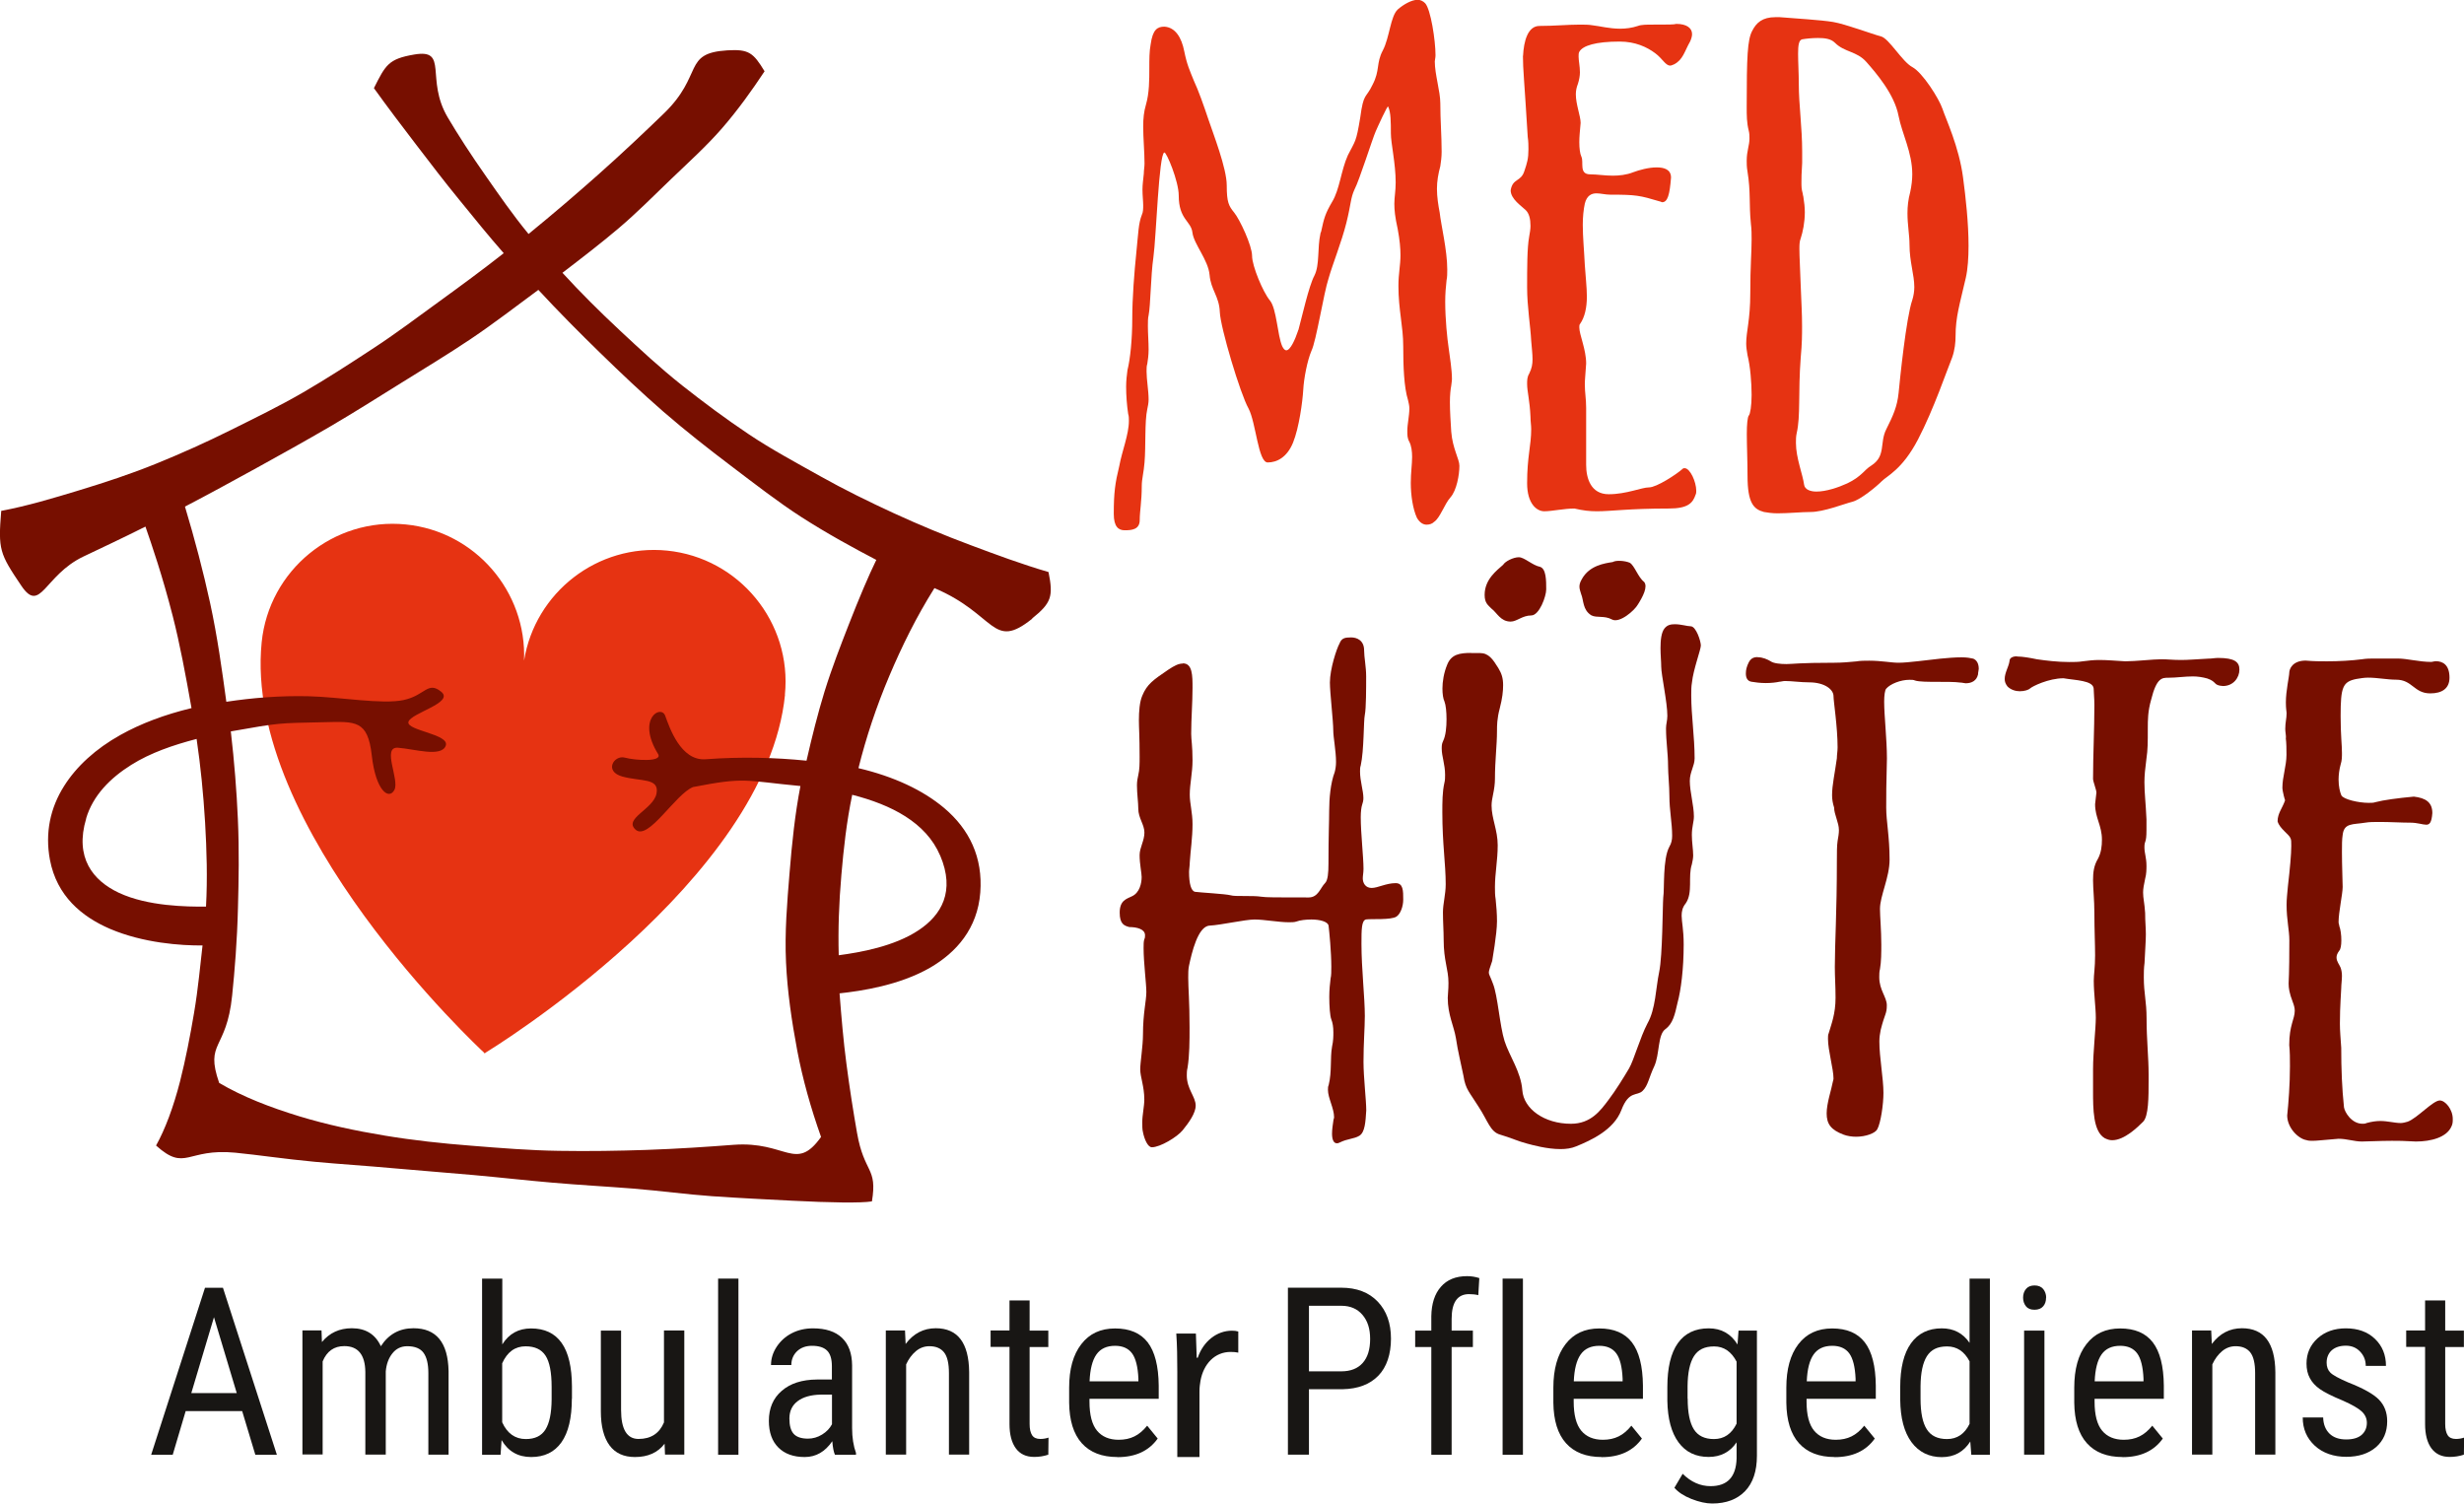 <svg xmlns="http://www.w3.org/2000/svg" id="Ebene_2" viewBox="0 0 241.25 147.22"><defs><style>.cls-1{fill:#770f00;}.cls-1,.cls-2,.cls-3{stroke-width:0px;}.cls-2{fill:#181614;}.cls-3{fill:#e63312;}</style></defs><g id="Ebene_1-2"><path class="cls-3" d="m114.01,2.61c1.07.07,1.68,1.07,1.94,2.41.27,1.34.54,1.88.94,2.88.47,1.01.94,2.35,1.41,3.75.47,1.41,1.81,4.82,1.81,6.5s.2,2.01.74,2.68c.54.67,1.74,3.22,1.74,4.22s1.07,3.55,1.74,4.36c.67.8.74,3.42,1.21,4.49.13.27.27.4.4.4.4,0,.87-1.07,1.14-1.88,0-.07.07-.13.07-.2.33-1.21,1-4.22,1.54-5.23.54-1.07.27-2.68.6-4.15,0-.07.07-.13.07-.2.27-1.27.4-1.74,1.07-2.88.74-1.21.87-3.08,1.54-4.56.74-1.47.8-1.21,1.21-3.69.33-2.48.54-1.81,1.21-3.22.74-1.41.33-2.08,1-3.35.67-1.27.74-3.35,1.47-4.02.54-.47,1.34-.94,1.94-.94.27,0,.54.13.74.34.54.6,1.01,3.62,1.01,5.09,0,.27-.07.47-.07.6,0,1.27.54,2.95.54,4.09,0,1.68.13,3.15.13,4.76,0,.54-.07,1-.13,1.41-.2.74-.33,1.47-.33,2.21,0,.8.13,1.61.27,2.34.13,1.21.74,3.68.74,5.56,0,.4,0,.74-.07,1.07-.07.6-.13,1.34-.13,2.08,0,1.74.2,3.62.33,4.49.13.94.33,2.21.33,3.08,0,.27-.07.54-.07.67-.07.34-.13.94-.13,1.61,0,.87.07,1.88.13,2.88.13,1.67.8,2.68.8,3.35,0,.87-.27,2.41-.87,3.08-.6.67-1.01,2.01-1.61,2.41-.2.2-.47.27-.74.27-.33,0-.67-.2-.94-.67-.4-.87-.6-2.21-.6-3.42,0-1,.13-1.81.13-2.55,0-.54-.07-1.07-.27-1.47-.2-.34-.2-.67-.2-1.07,0-.67.2-1.47.2-2.21,0-.27-.07-.54-.13-.8-.4-1.27-.47-3.35-.47-5.29s-.47-3.55-.47-5.9c0-1.21.2-2.01.2-3.01,0-.67-.07-1.47-.27-2.55-.27-1.21-.33-1.88-.33-2.48,0-.67.13-1.21.13-2.08,0-1.88-.47-3.82-.47-4.82,0-1.07,0-2.08-.27-2.61,0-.27-1.07,2.08-1.21,2.41-.33.74-1.61,4.82-2.08,5.7-.4.87-.33,1.41-.8,3.28-.47,1.88-1.34,4.02-1.74,5.43-.47,1.41-1.21,6.16-1.68,7.1-.4.94-.74,2.68-.8,3.82-.07,1.14-.4,3.68-1,5.16-.6,1.47-1.61,1.94-2.48,1.94-.94,0-1.14-3.89-1.88-5.29-.8-1.41-2.75-7.91-2.81-9.45s-.87-2.14-1-3.62c-.13-1.47-1.54-3.01-1.68-4.15-.13-1.14-1.34-1.27-1.34-3.62,0-1.41-1.21-4.29-1.41-4.22-.54.13-.8,8.38-1.07,10.25-.27,1.88-.27,4.69-.47,5.69-.07.27-.07.67-.07,1.07,0,.67.07,1.54.07,2.28,0,.54-.07,1.07-.13,1.41-.07.2-.07.47-.07.74,0,.8.2,1.88.2,2.75,0,.33-.07.67-.13.94-.27,1.21-.13,3.62-.27,5.23-.07.94-.27,1.61-.27,2.28,0,1.54-.2,2.48-.2,3.35,0,.94-.8,1-1.47,1-.6,0-1.07-.33-1.07-1.61,0-2.08.13-3.01.54-4.69.27-1.47.94-3.08.94-4.42,0-.2,0-.47-.07-.67-.13-.87-.2-1.81-.2-2.68,0-.6.07-1.14.13-1.61.27-1.07.47-3.01.47-5.03s.2-4.56.4-6.5c.2-1.94.2-2.81.54-3.68.13-.27.13-.6.13-.94,0-.4-.07-.94-.07-1.54,0-.47.07-.94.13-1.54,0-.33.07-.67.07-1,0-1.14-.13-2.48-.13-3.62,0-.8.07-1.47.27-2.14.33-1.14.33-2.41.33-3.62,0-.8,0-1.61.13-2.28.2-1.47.67-1.74,1.34-1.74Z"></path><path class="cls-3" d="m149.12,5.49c.07-1.47.47-2.95,1.61-2.95,1.47,0,2.75-.13,3.95-.13.47,0,.87,0,1.27.07.67.07,1.61.33,2.68.33.54,0,1.14-.07,1.74-.27.33-.13.87-.13,1.41-.13,1.68,0,2.08,0,2.35-.07,1,0,1.54.4,1.54,1,0,.2-.07.47-.2.74-.54.94-.67,1.74-1.54,2.21-.2.07-.27.13-.4.13-.47,0-.74-.67-1.47-1.21-.8-.6-1.94-1.14-3.48-1.14-2.35,0-3.62.4-3.95,1-.07.13-.07.27-.07.47,0,.4.13.94.13,1.54,0,.34-.07.74-.2,1.14-.13.33-.2.67-.2,1.01,0,1,.47,2.14.47,2.81-.07.8-.13,1.34-.13,1.88,0,.6.07,1.14.2,1.41.27.54-.27,1.74.87,1.74.67,0,1.41.13,2.21.13.6,0,1.34-.07,2.01-.34.54-.2,1.47-.47,2.28-.47.74,0,1.41.2,1.41,1-.13,1.67-.33,2.41-.87,2.41-.07,0-.13-.07-.2-.07-2.01-.6-2.35-.67-4.89-.67-.47,0-.94-.13-1.34-.13-.47,0-.94.2-1.14,1-.13.6-.2,1.34-.2,2.08,0,1.21.13,2.48.2,3.95.07,1.14.2,2.14.2,3.08,0,1.07-.2,2.01-.67,2.68-.07.07-.07.2-.07.33,0,.74.67,2.14.67,3.55-.07,1.07-.13,1.61-.13,2.01,0,.87.13,1.41.13,2.34v5.56c0,1.34.47,2.88,2.21,2.88s3.22-.67,3.95-.67,2.68-1.27,3.28-1.81c.07-.07.13-.07.2-.07.54,0,1.14,1.34,1.14,2.21,0,.13,0,.27-.07.4-.27.8-.74,1.34-2.61,1.34-3.95,0-5.63.27-7.04.27-.74,0-1.34-.07-2.21-.27-1,0-2.21.27-2.95.27s-1.68-.74-1.68-2.75c0-2.61.4-3.68.4-5.29,0-.4-.07-.74-.07-1.21-.07-1.61-.33-2.48-.33-3.22,0-.34,0-.67.2-1,.27-.54.33-.94.33-1.41,0-.54-.07-1.07-.13-1.81-.07-1.41-.4-3.35-.4-5.23s0-3.89.2-4.96c.07-.4.13-.74.13-1.07,0-.67-.13-1.21-.47-1.54-.4-.4-1.47-1.07-1.47-1.94.2-1.2,1-.8,1.34-1.88.27-.8.4-1.21.4-2.14,0-.34,0-.74-.07-1.21-.34-5.63-.47-6.57-.47-7.97Z"></path><path class="cls-3" d="m171.56,3.02c.4-.8,1-1.34,2.28-1.34h.4c1.54.13,4.02.27,5.23.47,1.21.2,3.89,1.21,4.69,1.41.8.2,2.08,2.48,3.08,3.01,1,.54,2.61,3.08,2.95,4.09.33,1,1.61,3.69,2.01,6.7.27,2.01.54,4.49.54,6.7,0,1.14-.07,2.28-.27,3.15-.6,2.61-1,3.82-1,5.7,0,.6-.07,1.34-.33,2.08-.47,1.14-1.81,5.09-3.35,8.04-1.54,2.95-3.02,3.55-3.55,4.09-.54.54-2.08,1.81-2.88,2.01-.8.2-2.81,1-4.09,1-.87,0-2.14.13-3.22.13-.54,0-1-.07-1.34-.13-1.01-.27-1.61-.87-1.61-3.55,0-1.47-.07-2.95-.07-4.09,0-.94.07-1.67.2-1.81.13-.13.27-.94.27-2.01,0-1.21-.13-2.81-.4-3.89-.07-.4-.13-.8-.13-1.14,0-1.21.4-2.28.4-4.96s.13-3.89.13-5.23c0-.47,0-1-.07-1.54-.2-2.01,0-3.08-.34-5.16-.07-.4-.07-.74-.07-1,0-1,.27-1.47.27-2.21,0-.2,0-.47-.07-.74-.2-.8-.2-1.47-.2-2.34,0-4.89.07-6.57.54-7.44Zm4.89,11.79v1.14c-.07,1.01-.07,1.54-.07,1.88,0,.47,0,.67.13,1.14,0,.13.07.27.07.4.07.4.13.94.13,1.41,0,1-.2,1.94-.4,2.55-.13.33-.13.67-.13,1.07,0,.74.07,1.81.13,3.62.07,1.81.13,2.68.13,3.95,0,.74,0,1.67-.13,3.02-.27,3.55,0,5.69-.4,7.44-.07.33-.07.6-.07.94,0,1.47.67,3.08.8,4.09.07.47.6.67,1.21.67.94,0,2.14-.4,3.01-.8,1.41-.67,1.68-1.34,2.35-1.74,1.47-.94.8-2.21,1.47-3.55.67-1.34,1.07-2.21,1.21-3.55.13-1.34.74-7.37,1.34-9.11.13-.4.2-.87.2-1.27,0-1.21-.47-2.48-.47-4.15,0-.94-.2-1.94-.2-3.08,0-.67.07-1.34.27-2.08.13-.6.2-1.21.2-1.74,0-2.14-1-3.95-1.34-5.7-.4-2.14-2.21-4.22-3.15-5.29-.94-1.07-2.14-.94-3.08-1.88-.4-.4-1-.47-1.67-.47-.6,0-1.21.07-1.54.13-.33.07-.4.6-.4,1.41s.07,1.94.07,3.01c0,1.94.33,4.22.33,6.57Z"></path><path class="cls-1" d="m115.82,64.95c.94,0,.94,1.21.94,2.41,0,1.47-.13,2.95-.13,4.49,0,.6.13,1.14.13,2.61,0,1.21-.27,2.28-.27,3.35,0,.87.27,1.74.27,2.88,0,1.34-.2,2.61-.27,3.75,0,.33-.07.67-.07.94,0,1.14.2,1.88.6,1.94.47.07,2.95.2,3.48.34.2.07.74.07,1.34.07s1.21,0,1.67.07c.47.07,1.34.07,4.62.07.94,0,1.14-.94,1.61-1.41.27-.27.33-1,.33-1.88,0-2.81.07-4.09.07-5.23s.13-2.68.54-3.75c.07-.27.13-.6.13-1,0-1.07-.27-2.41-.27-3.08,0-.94-.33-3.69-.33-4.69,0-1.34.67-3.35.94-3.82.2-.54.54-.6,1.14-.6.54,0,1.27.27,1.27,1.27,0,.67.2,1.61.2,2.55,0,1.07,0,3.15-.13,3.75-.13.6-.07,3.48-.4,4.96-.07.2-.07.4-.07.6,0,.94.33,1.88.33,2.61,0,.27-.07.47-.13.67-.07.2-.13.67-.13,1.21,0,1.54.27,3.89.27,5.03,0,.4-.07.67-.07.94,0,.47.27.94.87.94s1.41-.47,2.35-.47c.74,0,.74.74.74,1.61,0,.67-.27,1.41-.67,1.67-.54.34-2.41.2-2.95.27-.47.07-.47,1-.47,2.41,0,2.41.33,5.23.33,7.04,0,1.14-.13,2.68-.13,4.49,0,1.54.27,3.75.27,4.76-.07,1.14-.13,2.14-.67,2.48-.54.33-1.14.27-1.94.67-.13.07-.2.07-.27.07-.33,0-.47-.4-.47-.94,0-.4.07-.87.13-1.27,0-.13.07-.2.07-.34,0-.87-.6-1.88-.6-2.68,0-.13,0-.34.07-.47.33-1.34.13-2.61.33-3.75.13-.6.13-1.01.13-1.41,0-.54-.07-.94-.2-1.27-.13-.33-.2-1.27-.2-2.21,0-.67.07-1.34.13-1.81.07-.27.07-.67.07-1.14,0-1.41-.2-3.48-.27-4.02-.07-.4-.87-.6-1.68-.6-.54,0-1.14.07-1.47.2-.2.07-.47.07-.74.07-1,0-2.41-.27-3.35-.27s-3.28.54-4.42.6c-1.14.07-1.74,2.68-2.01,3.95-.07.33-.07.74-.07,1.14,0,1.07.13,2.28.13,4.89,0,1.27,0,2.75-.2,3.95-.07.27-.07.54-.07.74,0,1.34.87,2.08.87,2.95,0,.74-.67,1.67-1.27,2.41-.54.67-2.21,1.67-3.02,1.67-.4,0-.74-.8-.87-1.47-.07-.27-.07-.6-.07-1,0-.67.2-1.54.2-2.21,0-1.27-.4-2.21-.4-2.95,0-.67.27-2.28.27-3.42,0-2.08.33-3.28.33-4.15,0-.8-.27-2.88-.27-4.29,0-.34,0-.67.07-.87.07-.13.07-.27.07-.4,0-.6-.8-.8-1.54-.8-.47-.13-.94-.27-.94-1.41,0-1.21.67-1.34,1.21-1.61.74-.34.94-1.27.94-1.88,0-.4-.2-1.27-.2-2.14,0-.74.47-1.41.47-2.21s-.6-1.41-.6-2.35c0-.6-.13-1.47-.13-2.28,0-.4.07-.74.13-1,.13-.54.13-1.14.13-1.81,0-2.08-.07-2.81-.07-3.55,0-.87.07-1.81.33-2.41.47-1.14,1.07-1.54,2.55-2.55.6-.4,1.01-.6,1.41-.6Z"></path><path class="cls-1" d="m144.02,63.94h.87c.87,0,1.27.6,1.81,1.47.33.54.47,1,.47,1.67,0,.6-.07,1.27-.33,2.28-.27,1.01-.27,1.68-.27,2.21,0,1.41-.2,2.88-.2,4.69,0,.47-.07,1-.2,1.61-.07.33-.13.67-.13,1,0,1.27.6,2.41.6,3.89s-.27,2.75-.27,4.09c0,.4,0,.8.07,1.21.07.67.13,1.41.13,2.14,0,1.27-.47,3.82-.47,3.89-.2.6-.33.94-.33,1.14s.13.33.4,1.07c.47,1.14.67,4.15,1.14,5.63.47,1.47,1.61,3.01,1.74,4.82.13,1.81,2.14,3.28,4.76,3.28,1.94,0,2.88-1.27,3.68-2.34.67-.87,1.54-2.28,2.01-3.08.47-.8,1.07-3.01,1.81-4.42.8-1.41.8-3.42,1.14-5.03s.33-6.5.4-7.3c.13-.8-.07-3.75.6-4.96.2-.34.27-.67.27-1.07,0-1.27-.27-2.48-.27-3.89,0-1-.13-2.14-.13-2.95,0-1.21-.2-2.35-.2-3.69,0-.4.13-.74.13-1.21,0-1.34-.6-4.02-.6-4.82,0-.47-.07-1.14-.07-1.81,0-.74.07-1.54.4-1.94.27-.33.6-.4,1.01-.4.6,0,1.21.2,1.54.2.54,0,1,1.47,1,1.88s-.74,2.35-.87,3.62c-.07.4-.07.8-.07,1.27,0,2.01.33,4.02.33,6.16,0,.74-.47,1.34-.47,2.21,0,1.07.4,2.41.4,3.48,0,.54-.2,1-.2,1.81,0,.74.13,1.41.13,2.01,0,.27-.07.6-.13.87-.4,1.21.13,2.75-.6,3.82-.33.4-.4.8-.4,1.21,0,.6.2,1.34.2,2.81,0,2.41-.27,4.49-.6,5.7-.27,1.21-.47,2.08-1.21,2.61-.74.54-.54,2.48-1.07,3.62-.54,1.14-.6,1.88-1.14,2.41-.54.54-1.34-.07-2.08,1.88-.74,1.94-2.95,2.95-4.42,3.55-.47.2-1,.27-1.54.27-1.34,0-2.75-.4-3.28-.54-.8-.2-1.67-.6-2.61-.87-1-.27-1.21-1.34-2.14-2.75-.87-1.41-1.27-1.67-1.47-3.01-.27-1.34-.54-2.35-.74-3.69-.2-1.21-.8-2.28-.8-3.95.07-.94.07-1.21.07-1.47,0-1.34-.47-2.14-.47-4.22,0-.87-.07-1.74-.07-2.68,0-.87.27-1.74.27-2.75,0-2.01-.33-3.95-.33-7.04,0-1,0-2.01.2-2.88.07-.27.07-.54.07-.8,0-1.01-.33-1.81-.33-2.55,0-.27,0-.47.13-.74.27-.54.34-1.41.34-2.14s-.07-1.41-.2-1.74c-.13-.27-.2-.74-.2-1.27,0-.67.13-1.54.47-2.35.4-1,1.21-1.14,2.34-1.14Zm6.77-8.44c.6.2.6,1.34.6,2.21,0,.67-.67,2.55-1.47,2.55-.87,0-1.41.6-2.01.6-1,0-1.34-.87-1.88-1.27-.33-.34-.67-.54-.67-1.34,0-1.54,1.21-2.41,1.81-2.95.2-.34,1-.74,1.54-.74s1.34.8,2.08.94Zm10.18,1.47c.4.47-.13,1.47-.6,2.21-.33.6-1.81,1.88-2.55,1.47-.74-.4-1.47-.13-2.01-.4-.87-.54-.74-1.47-1-2.08-.13-.47-.33-.8.07-1.47.74-1.34,2.21-1.54,3.02-1.67.33-.2,1.21-.13,1.67.07.47.27.8,1.41,1.41,1.88Z"></path><path class="cls-1" d="m172.1,64.35c.47,0,.94.2,1.27.4.27.2.94.27,1.54.27s1.21-.13,4.69-.13c.74,0,1.54-.07,2.14-.13.4-.07.87-.07,1.27-.07,1.21,0,2.14.2,2.88.2.94,0,2.81-.27,4.09-.4.67-.07,1.47-.13,2.08-.13.54,0,.87.07,1.14.13.33.13.54.47.54,1,0,.13-.07.33-.07.54-.13.6-.6.87-1.21.87-.13,0-.33-.07-.54-.07-.47-.07-1.34-.07-2.21-.07s-1.81,0-2.21-.13c-.13-.07-.33-.07-.54-.07-.87,0-1.88.4-2.28.87-.13.13-.2.67-.2,1.27,0,1.41.27,3.69.27,5.56-.07,2.75-.07,3.48-.07,4.82s.33,2.81.33,5.09c0,1.74-.94,3.55-.94,4.82,0,.74.13,2.08.13,3.48,0,.8,0,1.67-.13,2.41-.07.27-.07.54-.07.8,0,1.27.74,1.94.74,2.75,0,.87-.2.8-.6,2.41-.07.34-.13.74-.13,1.14,0,1.54.4,3.62.4,5.03,0,1.14-.27,2.95-.6,3.55-.2.4-1.14.74-2.08.74-.4,0-.87-.07-1.21-.2-1.27-.47-1.67-1.07-1.67-2.08s.47-2.34.6-3.08c0-.07.07-.2.07-.34,0-.94-.54-2.75-.54-3.89,0-.2,0-.4.07-.54.27-.94.67-1.88.67-3.48,0-1.21-.07-2.01-.07-3.01,0-2.35.2-5.29.2-10.39,0-.8,0-1.47.07-1.94.07-.4.13-.74.13-1.07,0-.74-.47-1.54-.47-2.21-.13-.4-.2-.8-.2-1.21,0-1,.27-2.14.47-3.62,0-.34.07-.67.07-1.07,0-2.01-.4-4.49-.4-5.02,0-.6-.8-1.34-2.41-1.34-.8,0-1.67-.13-2.34-.13-.2,0-.4.07-.54.07-.33.07-.8.13-1.34.13s-1.07-.07-1.41-.13c-.4-.07-.54-.4-.54-.8,0-.34.07-.67.27-1.07.2-.4.47-.54.87-.54Z"></path><path class="cls-1" d="m197.49,64.28c.54,0,1.27.13,1.94.27.87.13,2.08.27,3.15.27.47,0,.94,0,1.34-.07.54-.07,1.07-.13,1.61-.13.8,0,1.47.07,2.55.13,1.07,0,2.68-.2,3.55-.2.6,0,1.07.07,1.94.07.67,0,1.47-.07,2.61-.13.4,0,.67-.07,1-.07,1.61,0,2.08.4,2.08,1.14,0,.8-.6,1.61-1.61,1.61-1-.07-.54-.4-1.54-.74-.47-.13-.94-.2-1.41-.2-.8,0-1.61.13-2.41.13-.6,0-1.14,0-1.67,2.14-.33,1.14-.33,2.01-.33,2.81,0,1.41,0,2.08-.13,2.95-.13,1-.2,1.67-.2,2.34,0,1.07.13,2.01.2,3.62v1.07c0,1.34-.2.94-.2,1.67,0,.6.2,1,.2,1.81,0,.34,0,.8-.13,1.27-.13.6-.2,1-.2,1.34,0,.6.13.94.2,2.01,0,.87.07,1.41.07,2.08s-.07,1.47-.13,2.81c-.07.54-.07,1-.07,1.41,0,1.61.27,2.34.27,4.02,0,2.08.2,3.82.2,5.49v.54c0,1.68,0,3.55-.54,4.09-.47.47-1.81,1.81-3.02,1.81-.27,0-.47-.07-.74-.2-1.14-.67-1.14-2.88-1.14-4.62v-2.14c0-1.68.27-3.95.27-5.03,0-1-.2-2.41-.2-3.62,0-.6.13-1.27.13-2.48,0-1.14-.07-2.55-.07-4.15,0-1.27-.13-2.35-.13-3.22,0-.74.07-1.41.47-2.08.33-.6.4-1.27.4-1.88,0-1.41-.67-2.14-.67-3.48l.13-1.14c0-.27-.33-1.07-.33-1.34,0-2.34.13-4.82.13-7.24,0-.67-.07-1.27-.07-1.61-.07-.8-1.81-.8-2.95-1-1.47,0-3.08.8-3.28,1-.13.13-.54.27-1,.27-.4,0-.87-.13-1.21-.47-.2-.27-.27-.47-.27-.74,0-.6.4-1.21.47-1.74,0-.33.33-.47.74-.47Z"></path><path class="cls-1" d="m223.82,72.25c0-.33-.07-.6-.07-.87,0-.67.13-1,.13-1.54,0-.2-.07-.4-.07-1.07,0-1.14.33-2.55.33-2.88,0-.4.33-1.21,1.61-1.21.8.07,1.41.07,2.08.07,1.21,0,2.41-.07,3.42-.2.47-.07.8-.07,1.14-.07h2.41c.87,0,2.08.33,3.22.33.13,0,.33-.07.47-.07.67,0,1.34.34,1.34,1.61,0,1.07-.74,1.54-1.88,1.54-1.61,0-1.74-1.34-3.35-1.34-.87,0-1.81-.2-2.75-.2-.4,0-.74.07-1.14.13-1.34.27-1.54.8-1.54,3.62,0,1.88.13,2.81.13,3.62,0,.4,0,.74-.13,1.14-.13.47-.2,1.01-.2,1.47,0,.67.13,1.21.27,1.54.2.4,1.68.74,2.68.74.27,0,.47,0,.67-.07.74-.2,2.21-.4,3.75-.54,1.14.13,1.81.54,1.81,1.61-.07.94-.27,1.14-.6,1.14s-.87-.2-1.54-.2c-.87,0-2.01-.07-3.02-.07-.54,0-1.01,0-1.41.07-1.21.2-2.08,0-2.21,1.21-.07.4-.07,1-.07,1.67,0,1.34.07,2.88.07,3.42,0,.67-.4,2.48-.4,3.42,0,.2.07.27.07.4.13.34.2.87.2,1.41,0,.47-.07.87-.2,1-.2.27-.27.47-.27.67,0,.4.27.67.4,1,.07.2.13.47.13.8,0,.4-.07.87-.07,1.21s-.13,1.67-.13,3.48c0,.67.07,1.47.13,2.35,0,2.08.07,3.95.27,5.83.07.47.74,1.61,1.81,1.61.13,0,.27,0,.4-.07.47-.13.94-.2,1.34-.2.74,0,1.41.2,2.01.2.2,0,.47-.07.67-.13.94-.34,2.48-2.08,3.15-2.08.54,0,1.27.87,1.27,1.81,0,.27,0,.47-.13.74-.47,1.07-2.01,1.47-3.48,1.47-1.14-.07-1.74-.07-2.34-.07-1.21,0-2.35.07-2.95.07-.74,0-1.47-.27-2.28-.27-1.61.13-2.14.2-2.55.2-.2,0-.4,0-.6-.07-.8-.13-1.88-1.21-1.88-2.41.13-1.21.27-3.08.27-4.82,0-.74,0-1.41-.07-2.08,0-1.94.54-2.55.54-3.35,0-.27-.07-.54-.2-.87-.33-.87-.4-1.34-.4-1.81,0-.34.07-.67.07-4.22,0-1-.27-2.01-.27-3.48,0-.54.07-1.14.13-1.81.2-1.74.33-3.15.33-3.95,0-.4,0-.6-.07-.74-.13-.4-1.07-.94-1.27-1.67,0-.8.47-1.27.74-2.08,0,.13-.27-.87-.27-1.21,0-1.07.4-2.14.4-3.22,0-.54,0-1.14-.07-1.67Z"></path><path class="cls-3" d="m76.85,68.02c.71-7.07-4.47-13.4-11.54-14.11-6.81-.68-12.92,4.1-14,10.77.27-6.75-4.77-12.65-11.58-13.33-7.07-.71-13.4,4.47-14.11,11.54-1.83,18.21,21.32,39.76,21.8,40.2v.06s.04-.03.04-.03l.04.03v-.06c.56-.33,27.53-16.85,29.36-35.06Z"></path><path class="cls-1" d="m101.05,60.56c1.9-1.53,2.09-2.16,1.61-4.55-2.66-.78-5.18-1.72-7.64-2.64-2.6-.97-5.08-2.01-7.46-3.1-2.52-1.16-4.94-2.35-7.22-3.63-2.43-1.36-4.81-2.64-6.98-4.09-2.32-1.55-4.49-3.17-6.53-4.78-2.2-1.74-4.18-3.59-6.07-5.35-2.07-1.93-3.97-3.83-5.69-5.71,1.88-1.44,3.73-2.86,5.49-4.35,1.82-1.54,3.47-3.22,5.12-4.8,1.74-1.67,3.49-3.25,4.98-4.96,1.6-1.84,2.96-3.75,4.2-5.62-1.1-1.81-1.54-2.18-3.65-2.05-4.42.27-2.27,2.38-6.23,6.2-1.82,1.76-3.99,3.82-6.48,6.03-2.05,1.82-4.31,3.76-6.75,5.75-1.59-1.93-2.91-3.86-4.13-5.6-1.52-2.16-2.78-4.12-3.78-5.81-2.23-3.77.13-6.75-3.29-6.16-2.52.43-2.79,1.01-3.94,3.29,1.37,1.91,2.75,3.72,4.11,5.5,1.43,1.87,2.82,3.69,4.23,5.41,1.49,1.83,2.9,3.58,4.37,5.25-2.02,1.59-4.14,3.15-6.36,4.76-2.11,1.53-4.24,3.14-6.51,4.62-2.2,1.44-4.44,2.9-6.77,4.25-2.29,1.33-4.7,2.5-7.09,3.69-2.39,1.19-4.82,2.28-7.28,3.28-2.48,1.01-5.01,1.84-7.54,2.61-2.57.78-5.05,1.53-7.65,2.02-.31,3.8-.17,4.16,1.96,7.32,1.89,2.81,2.24-1,6.07-2.84,1.74-.83,3.8-1.79,6.09-2.94.6,1.73,1.66,4.8,2.68,8.79.68,2.66,1.25,5.69,1.83,8.98-2.64.64-4.96,1.51-6.96,2.63-2.42,1.35-4.31,3.08-5.52,5.01-1.34,2.12-1.88,4.57-1.38,7.22.67,3.53,3.11,5.56,5.87,6.75,3.27,1.4,7,1.65,9.07,1.63-.22,1.82-.41,4.15-.84,6.66-.37,2.2-.82,4.51-1.36,6.64-.64,2.5-1.46,4.7-2.35,6.29,2.91,2.61,2.98.24,7.75.7,2.24.22,4.86.62,7.76.89,2.43.23,5.06.39,7.79.64,2.52.23,5.14.42,7.78.66,2.58.23,5.19.53,7.78.75,2.64.23,5.26.37,7.79.57,2.72.22,5.33.58,7.78.75,2.89.2,5.53.32,7.8.44,3.89.2,6.77.24,7.86.07.56-3.38-.76-2.7-1.46-6.72-.35-1.99-.72-4.31-1.04-6.78-.29-2.19-.49-4.55-.67-6.87,2.12-.23,5.85-.78,8.86-2.51,2.57-1.49,4.65-3.83,4.92-7.37.26-3.42-1.06-6.18-3.54-8.27-2.08-1.75-4.92-3.08-8.39-3.9.75-3.01,1.74-6,3.04-9.07,1.21-2.85,2.62-5.73,4.4-8.56,6.06,2.57,5.64,6.16,9.58,2.99ZM8.43,80.14c.67-2.25,2.35-3.95,4.42-5.25,1.88-1.18,4.1-1.94,6.4-2.54.39,2.65.66,5.35.83,8.17.16,2.74.24,5.48.09,8.25-1.89.01-5.69-.03-8.52-1.35-2.56-1.2-4.36-3.45-3.21-7.28Zm83.62,3.62c1.5,3.52.12,5.84-2.11,7.32-2.37,1.58-5.71,2.17-7.82,2.45-.07-2.52.02-5.11.26-7.88.22-2.55.5-5.14,1.06-7.83,3.8.97,7.22,2.69,8.61,5.95Zm-13.08-9.28c-3.05-.31-6.4-.4-9.89-.14-2.44.18-3.54-3.14-3.95-4.26-.4-1.12-2.84.28-.69,3.76.44.78-2.23.62-3.27.34-1.04-.28-2.07,1.34-.24,1.85,1.83.51,3.64.11,3.35,1.66-.29,1.55-3.28,2.46-2.04,3.55,1.24,1.09,3.9-3.51,5.62-4.18,5.19-1.01,4.99-.62,10.51-.1-.53,2.74-.83,5.58-1.07,8.57-.23,2.82-.48,5.73-.34,8.7.13,2.84.55,5.72,1.1,8.64.53,2.79,1.33,5.64,2.33,8.45-2.49,3.48-3.4.38-8.58.77-2.48.19-5.38.39-8.54.5-2.69.09-5.58.14-8.55.09-2.8-.04-5.67-.27-8.54-.5-2.86-.22-5.72-.53-8.49-.99-2.91-.48-5.71-1.08-8.34-1.88-2.89-.88-5.58-1.92-7.89-3.28-1.42-4.09.72-3.13,1.27-8.56.25-2.44.49-5.33.57-8.63.07-2.65.13-5.54-.01-8.66-.12-2.72-.34-5.54-.69-8.57,4.91-.86,4.51-.8,9.13-.9,3.1-.07,4.28-.22,4.67,3.25.39,3.47,1.67,4.39,2.21,3.39.54-.99-1.26-4.25.35-4.14,1.61.12,4.24.96,4.68-.19s-3.87-1.48-3.65-2.34c.22-.87,4.53-1.87,3.21-2.95s-1.57.36-3.68.81c-2.12.45-6.24-.3-9.29-.37-2.82-.07-5.56.16-8.07.54-.42-3.09-.87-6.36-1.59-9.68-.67-3.07-1.49-6.2-2.46-9.43,2.25-1.17,4.59-2.45,7.1-3.83,2.28-1.26,4.66-2.58,7.08-3.99,2.29-1.34,4.59-2.79,6.93-4.25,2.28-1.42,4.61-2.82,6.87-4.34,2.25-1.51,4.45-3.21,6.62-4.81,2.01,2.17,4.04,4.21,5.98,6.1,2.13,2.08,4.19,4.02,6.22,5.79,2.27,1.97,4.51,3.71,6.63,5.32,2.43,1.84,4.67,3.58,6.87,5,2.63,1.69,5.14,3.05,7.39,4.23-.74,1.51-1.68,3.72-2.72,6.39-.75,1.93-1.6,4.09-2.35,6.5-.64,2.08-1.22,4.38-1.76,6.75Z"></path><path class="cls-2" d="m23.71,138.16h-5.53l-1.27,4.28h-2.11l5.27-16.35h1.76l5.28,16.35h-2.11l-1.29-4.28Zm-4.99-1.76h4.46l-2.23-7.43-2.22,7.43Z"></path><path class="cls-2" d="m31.48,130.28l.04,1.12c.74-.9,1.72-1.35,2.93-1.35,1.35,0,2.3.59,2.84,1.76.76-1.18,1.83-1.76,3.19-1.76,2.24,0,3.38,1.4,3.44,4.19v8.19h-1.98v-8c0-.88-.16-1.54-.47-1.97-.31-.43-.85-.65-1.59-.65-.6,0-1.09.23-1.46.7-.37.46-.59,1.06-.65,1.77v8.14h-2v-8.09c-.02-1.68-.71-2.53-2.06-2.53-1,0-1.71.5-2.12,1.5v9.11h-1.98v-12.15h1.86Z"></path><path class="cls-2" d="m55.99,136.94c0,1.89-.34,3.32-1.02,4.28-.68.96-1.67,1.44-2.96,1.44s-2.25-.55-2.9-1.66l-.1,1.44h-1.81v-17.25h1.98v6.44c.65-1.04,1.59-1.56,2.81-1.56,1.33,0,2.33.47,3,1.42.67.94,1,2.37,1.01,4.27v1.2Zm-1.98-1.14c0-1.44-.2-2.46-.6-3.07-.4-.61-1.05-.91-1.95-.91-1.03,0-1.79.55-2.29,1.66v5.78c.49,1.09,1.27,1.64,2.31,1.64.9,0,1.54-.31,1.93-.94.39-.63.59-1.6.6-2.93v-1.22Z"></path><path class="cls-2" d="m65.06,141.37c-.66.86-1.62,1.29-2.89,1.29-1.1,0-1.93-.38-2.49-1.14-.56-.76-.85-1.87-.85-3.32v-7.92h1.98v7.77c0,1.89.57,2.84,1.71,2.84,1.21,0,2.04-.54,2.49-1.62v-9h1.99v12.15h-1.89l-.04-1.07Z"></path><path class="cls-2" d="m72.3,142.44h-1.99v-17.25h1.99v17.25Z"></path><path class="cls-2" d="m81.75,142.44c-.12-.26-.21-.7-.26-1.33-.7,1.03-1.6,1.55-2.7,1.55s-1.96-.31-2.58-.93c-.62-.62-.93-1.49-.93-2.61,0-1.24.42-2.22,1.26-2.94.84-.73,1.99-1.1,3.45-1.11h1.46v-1.29c0-.73-.16-1.24-.48-1.55-.32-.31-.81-.46-1.47-.46-.6,0-1.09.18-1.46.53-.37.36-.56.81-.56,1.35h-1.99c0-.62.18-1.21.55-1.78.37-.56.86-1.01,1.48-1.33.62-.32,1.31-.48,2.08-.48,1.24,0,2.19.31,2.84.93.65.62.98,1.52.99,2.7v6.13c0,.94.13,1.75.38,2.44v.18h-2.07Zm-2.65-1.58c.49,0,.95-.13,1.39-.4.44-.27.76-.61.97-1.01v-2.9h-1.12c-.94.02-1.69.23-2.23.63-.55.41-.82.98-.82,1.71,0,.69.14,1.19.42,1.5.28.31.75.47,1.4.47Z"></path><path class="cls-2" d="m88.61,130.28l.06,1.31c.77-1.03,1.76-1.54,2.95-1.54,2.15,0,3.24,1.43,3.27,4.3v8.07h-1.98v-7.98c0-.95-.16-1.63-.48-2.03-.32-.4-.8-.6-1.43-.6-.49,0-.94.16-1.33.49-.39.33-.71.76-.95,1.29v8.83h-1.99v-12.15h1.88Z"></path><path class="cls-2" d="m100.81,127.34v2.94h1.83v1.61h-1.83v7.54c0,.48.08.84.24,1.09.16.25.43.37.81.37.26,0,.53-.04.8-.13l-.02,1.67c-.45.15-.91.22-1.38.22-.79,0-1.39-.28-1.8-.84-.41-.56-.62-1.35-.62-2.38v-7.55h-1.85v-1.61h1.85v-2.94h1.98Z"></path><path class="cls-2" d="m109.4,142.66c-1.51,0-2.67-.45-3.48-1.35-.81-.9-1.22-2.23-1.24-3.97v-1.47c0-1.81.39-3.23,1.19-4.26.79-1.03,1.89-1.54,3.31-1.54s2.49.45,3.19,1.36c.7.91,1.06,2.32,1.08,4.23v1.3h-6.78v.28c0,1.3.25,2.25.74,2.84.49.59,1.2.89,2.12.89.58,0,1.1-.11,1.54-.33.45-.22.86-.57,1.25-1.05l1.03,1.26c-.86,1.21-2.17,1.82-3.94,1.82Zm-.22-10.89c-.82,0-1.43.28-1.83.85-.4.57-.62,1.44-.67,2.63h4.78v-.27c-.05-1.15-.26-1.98-.62-2.47-.36-.49-.92-.74-1.66-.74Z"></path><path class="cls-2" d="m128.16,136.03v6.4h-2.06v-16.35h5.21c1.52,0,2.71.45,3.58,1.36.87.91,1.3,2.12,1.3,3.63s-.41,2.78-1.24,3.63c-.83.85-1.99,1.29-3.5,1.32h-3.3Zm0-1.76h3.16c.91,0,1.61-.27,2.1-.82.49-.55.73-1.33.73-2.35s-.25-1.77-.75-2.36c-.5-.59-1.19-.89-2.07-.89h-3.17v6.42Z"></path><path class="cls-2" d="m140.14,142.44v-10.55h-1.58v-1.61h1.58v-1.4c.02-1.24.33-2.2.94-2.89.6-.69,1.45-1.04,2.56-1.04.4,0,.8.06,1.2.19l-.1,1.67c-.28-.07-.59-.1-.91-.1-1.13,0-1.7.81-1.7,2.42v1.15h2.08v1.61h-2.08v10.55h-1.99Z"></path><path class="cls-2" d="m149.11,142.44h-1.99v-17.25h1.99v17.25Z"></path><path class="cls-2" d="m156.81,142.66c-1.51,0-2.67-.45-3.48-1.35-.81-.9-1.22-2.23-1.24-3.97v-1.47c0-1.81.4-3.23,1.19-4.26.79-1.03,1.89-1.54,3.31-1.54s2.49.45,3.19,1.36c.7.91,1.06,2.32,1.08,4.23v1.3h-6.78v.28c0,1.3.25,2.25.74,2.84.49.59,1.2.89,2.12.89.58,0,1.1-.11,1.54-.33.45-.22.86-.57,1.25-1.05l1.03,1.26c-.86,1.21-2.17,1.82-3.94,1.82Zm-.22-10.89c-.82,0-1.43.28-1.83.85-.4.57-.62,1.44-.67,2.63h4.78v-.27c-.05-1.15-.26-1.98-.62-2.47-.36-.49-.92-.74-1.66-.74Z"></path><path class="cls-2" d="m163.25,135.81c0-1.89.34-3.33,1.03-4.3.69-.97,1.7-1.45,3.02-1.45,1.24,0,2.17.53,2.82,1.58l.1-1.36h1.8v12.26c0,1.5-.39,2.66-1.16,3.46-.77.8-1.85,1.21-3.22,1.21-.6,0-1.27-.15-2.02-.44-.75-.3-1.3-.66-1.68-1.1l.81-1.37c.82.81,1.73,1.21,2.73,1.21,1.65,0,2.5-.9,2.55-2.71v-1.58c-.64.95-1.56,1.43-2.74,1.43-1.26,0-2.24-.47-2.94-1.42-.7-.95-1.07-2.31-1.1-4.08v-1.35Zm1.99,1.13c0,1.36.2,2.36.6,3,.4.64,1.06.96,1.97.96.99,0,1.73-.5,2.22-1.51v-6.07c-.52-.99-1.25-1.49-2.2-1.49s-1.57.32-1.98.96c-.4.64-.61,1.62-.62,2.94v1.21Z"></path><path class="cls-2" d="m179.62,142.66c-1.51,0-2.67-.45-3.48-1.35-.81-.9-1.22-2.23-1.24-3.97v-1.47c0-1.81.39-3.23,1.18-4.26.79-1.03,1.89-1.54,3.31-1.54s2.49.45,3.19,1.36c.7.91,1.06,2.32,1.08,4.23v1.3h-6.78v.28c0,1.3.25,2.25.74,2.84.49.59,1.2.89,2.12.89.58,0,1.1-.11,1.54-.33.45-.22.86-.57,1.25-1.05l1.03,1.26c-.86,1.21-2.17,1.82-3.94,1.82Zm-.22-10.89c-.82,0-1.43.28-1.83.85-.4.57-.62,1.44-.67,2.63h4.78v-.27c-.05-1.15-.26-1.98-.62-2.47-.36-.49-.92-.74-1.66-.74Z"></path><path class="cls-2" d="m186.05,135.81c0-1.87.35-3.3,1.05-4.28.7-.98,1.71-1.47,3.02-1.47,1.16,0,2.07.47,2.72,1.42v-6.29h1.99v17.25h-1.82l-.1-1.3c-.65,1.02-1.58,1.53-2.8,1.53s-2.24-.49-2.96-1.47c-.72-.98-1.08-2.36-1.1-4.14v-1.25Zm1.99,1.13c0,1.36.2,2.36.61,3,.4.64,1.06.96,1.98.96.99,0,1.73-.5,2.21-1.49v-6.12c-.51-.97-1.24-1.46-2.2-1.46s-1.57.32-1.98.96c-.4.64-.61,1.62-.62,2.94v1.21Z"></path><path class="cls-2" d="m200.33,127.06c0,.34-.09.62-.28.84s-.47.34-.85.34-.66-.11-.84-.34-.28-.51-.28-.84.09-.62.28-.85.47-.35.84-.35.66.12.85.35c.19.24.29.52.29.85Zm-.16,15.37h-1.99v-12.15h1.99v12.15Z"></path><path class="cls-2" d="m207.81,142.66c-1.51,0-2.67-.45-3.48-1.35-.81-.9-1.22-2.23-1.24-3.97v-1.47c0-1.81.39-3.23,1.19-4.26.79-1.03,1.89-1.54,3.31-1.54s2.49.45,3.19,1.36c.7.91,1.06,2.32,1.08,4.23v1.3h-6.78v.28c0,1.3.25,2.25.74,2.84.49.59,1.2.89,2.12.89.58,0,1.1-.11,1.54-.33.45-.22.86-.57,1.25-1.05l1.03,1.26c-.86,1.21-2.17,1.82-3.94,1.82Zm-.22-10.89c-.82,0-1.43.28-1.83.85-.4.57-.62,1.44-.67,2.63h4.78v-.27c-.05-1.15-.26-1.98-.62-2.47-.36-.49-.92-.74-1.66-.74Z"></path><path class="cls-2" d="m216.5,130.28l.06,1.31c.77-1.03,1.76-1.54,2.95-1.54,2.15,0,3.24,1.43,3.27,4.3v8.07h-1.98v-7.98c0-.95-.16-1.63-.48-2.03-.32-.4-.8-.6-1.43-.6-.49,0-.94.16-1.33.49-.39.33-.71.76-.95,1.29v8.83h-1.99v-12.15h1.88Z"></path><path class="cls-2" d="m231.74,139.32c0-.43-.16-.79-.48-1.1-.32-.31-.94-.67-1.86-1.08-1.07-.44-1.82-.82-2.26-1.13-.44-.31-.77-.67-.98-1.07-.22-.4-.33-.88-.33-1.43,0-.99.36-1.81,1.08-2.47.72-.65,1.65-.98,2.77-.98,1.18,0,2.13.34,2.85,1.03.72.69,1.08,1.57,1.08,2.65h-1.98c0-.55-.18-1.01-.55-1.4-.37-.39-.83-.58-1.4-.58s-1.04.15-1.38.45c-.33.3-.5.71-.5,1.21,0,.4.12.73.36.97.24.25.83.57,1.76.97,1.48.58,2.48,1.14,3.01,1.69.53.55.8,1.25.8,2.1,0,1.06-.36,1.9-1.09,2.54-.73.63-1.7.95-2.92.95s-2.29-.36-3.08-1.09-1.18-1.65-1.18-2.76h2c.02.67.23,1.2.62,1.58.39.38.94.57,1.64.57.66,0,1.16-.15,1.5-.44.34-.3.52-.69.52-1.2Z"></path><path class="cls-2" d="m239.41,127.34v2.94h1.83v1.61h-1.83v7.54c0,.48.08.84.24,1.09.16.25.43.37.81.37.26,0,.53-.04.8-.13l-.02,1.67c-.45.15-.91.22-1.38.22-.79,0-1.38-.28-1.8-.84-.41-.56-.62-1.35-.62-2.38v-7.55h-1.85v-1.61h1.85v-2.94h1.98Z"></path><path class="cls-2" d="m115.27,134.34c0-1.42-.02-2.65-.1-3.77h1.92l.08,2.37h.1c.55-1.62,1.87-2.65,3.35-2.65.25,0,.42.02.62.08v2.07c-.22-.05-.45-.07-.75-.07-1.55,0-2.65,1.17-2.95,2.82-.05.3-.1.65-.1,1.02v6.45h-2.17v-8.32Z"></path></g></svg>